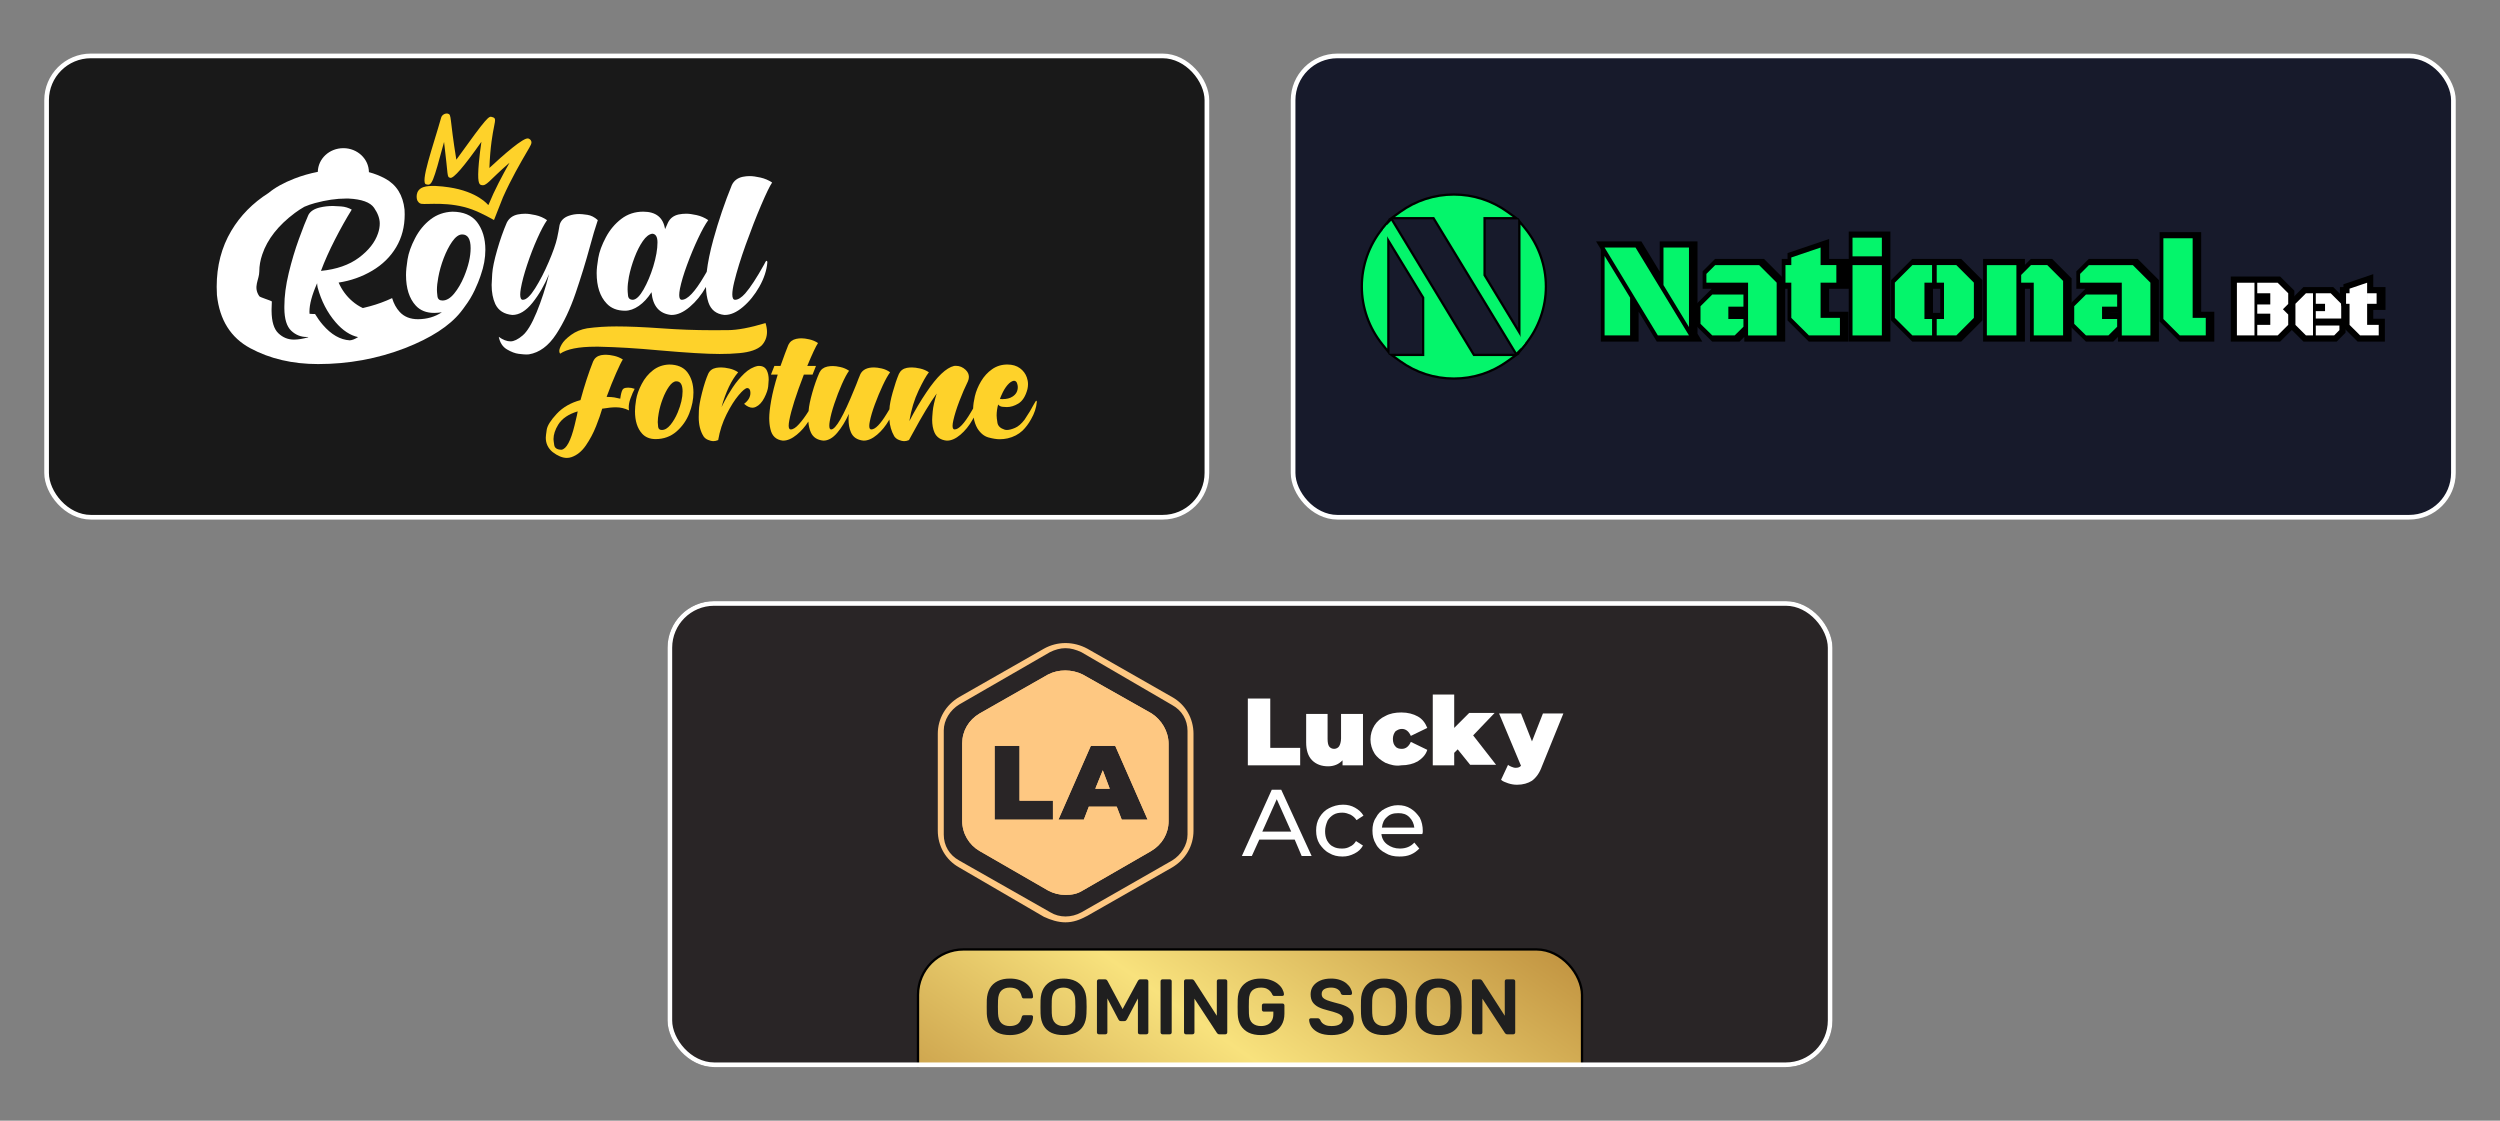 <svg width="1073" height="481" viewBox="0 0 1073 481" fill="none" xmlns="http://www.w3.org/2000/svg">
<rect x="0" y="0" width="1073" height="481" fill="#808080" stroke="none"/>
<rect x="20" y="24" width="498" height="198" rx="19" fill="#191919"/>
<rect x="20" y="24" width="498" height="198" rx="19" stroke="white" stroke-width="2"/>
<path d="M227.875 60.315C227.637 59.89 227.226 59.576 226.717 59.432C224.714 58.877 215.949 66.595 210.043 72.09C210.802 53.017 214.203 51.064 211.36 50.275L211.273 50.245C209.795 49.746 209.457 49.633 195.859 68.538C192.873 50.238 193.919 49.245 192.23 48.78C191.193 48.496 189.698 49.225 189.351 50.466C185.963 62.552 179.96 79.033 183.037 79.143C185.344 79.769 185.839 78.578 190.592 60.933C192.467 76.016 191.698 75.896 193.254 76.324C194.641 76.714 199.096 71.561 206.621 60.863C206.229 63.482 205.815 66.733 205.547 69.682C204.775 78.194 205.598 79.15 206.507 79.401C208.852 80.06 209.597 77.699 218.688 69.836C215.547 75.424 212.283 81.508 209.694 87.852L209.53 87.986C209.53 87.986 205.066 82.204 192.591 80.377C189.367 79.906 184.391 79.368 181.686 80.327C177.829 81.695 178.946 85.715 179.06 85.919C179.458 86.641 179.89 87.314 180.826 87.478C183.16 87.882 192.896 86.337 202.634 89.912C206.819 91.447 212.019 94.451 212.019 94.451L215.872 84.682C219.403 76.762 223.487 69.746 225.955 65.505C227.851 62.248 228.496 61.418 227.877 60.311L227.875 60.315Z" fill="#FED22A"/>
<path d="M268.565 166.464C267.92 166.555 267.458 166.833 267.181 167.294C266.78 168.003 266.458 169.278 266.21 171.124C265.228 170.879 264.382 170.692 263.676 170.572C262.967 170.448 261.864 170.371 260.355 170.341C261.769 166.498 263.138 163.084 264.461 160.101C265.782 157.117 266.736 155.184 267.321 154.288C266.184 153.552 264.93 153.031 263.562 152.723C262.195 152.412 261.03 152.258 260.081 152.258C259.372 152.258 258.666 152.321 257.957 152.442C256.358 152.783 255.234 153.659 254.589 155.07C252.683 159.836 250.867 165.388 249.148 171.722C244.934 172.859 241.529 174.829 238.931 177.625C236.333 180.424 234.901 182.715 234.64 184.501C234.379 186.284 234.249 187.404 234.249 187.866C234.249 190.327 235.215 192.37 237.155 194.002C239.37 195.691 241.413 196.537 243.288 196.537C243.964 196.537 244.61 196.426 245.225 196.217C247.626 195.417 249.699 193.738 251.452 191.186C253.205 188.635 254.666 185.882 255.834 182.932C257.003 179.976 257.877 177.471 258.462 175.411C260.86 175.013 262.813 174.812 264.321 174.812C266.287 174.812 268.18 175.257 269.994 176.147C269.9 175.719 269.856 175.273 269.856 174.812C269.856 173.705 270.087 172.488 270.548 171.167C271.224 169.321 271.84 167.892 272.394 166.876C271.442 166.539 270.505 166.371 269.582 166.371C269.245 166.371 268.906 166.401 268.569 166.464H268.565ZM246.609 182.561C244.978 189.233 243.101 192.725 240.981 193.029C239.105 192.999 238.068 192.323 237.867 190.999C237.666 189.674 237.566 188.832 237.566 188.464C237.566 186.527 238.242 184.451 239.597 182.24C241.229 179.625 244.008 177.736 247.944 176.565C247.944 176.906 247.499 178.903 246.607 182.561H246.609Z" fill="#FED22A"/>
<path d="M287.247 156.455C284.602 156.549 282.281 157.362 280.281 158.9C278.281 160.438 276.652 162.422 275.392 164.85C274.13 167.281 273.338 169.508 273.018 171.538C272.693 173.568 272.533 175.214 272.533 176.475C272.533 180.688 273.562 183.916 275.623 186.16C277.037 187.698 278.973 188.464 281.435 188.464C284.91 188.434 287.876 187.35 290.338 185.214C292.796 183.076 294.628 180.488 295.826 177.441C297.026 174.398 297.625 171.414 297.625 168.495C297.625 164.956 296.732 162.02 294.95 159.683C293.258 157.562 290.689 156.485 287.244 156.455H287.247ZM290.893 176.983C290 179.107 288.953 180.896 287.756 182.357C286.555 183.816 285.325 184.548 284.063 184.548C283.11 184.548 282.578 184.093 282.472 183.187C282.365 182.28 282.308 181.611 282.308 181.18C282.308 180.073 282.448 178.779 282.722 177.307C283.09 175.248 283.669 173.193 284.451 171.15C285.234 169.107 286.117 167.378 287.104 165.96C288.18 164.425 289.241 163.655 290.288 163.655C292.07 163.655 292.962 165.104 292.962 167.99C292.962 170.635 292.27 173.632 290.889 176.987L290.893 176.983Z" fill="#FED22A"/>
<path d="M325.811 157.057H325.306C323.246 157.459 321.287 158.549 319.427 160.332C317.568 162.115 315.906 164.114 314.444 166.329C312.983 168.542 311.822 170.495 310.962 172.188L309.672 174.723C311.518 168.174 313.899 163.191 316.822 159.78C315.685 159.011 314.424 158.472 313.039 158.165C311.655 157.854 310.487 157.703 309.534 157.703C308.795 157.703 308.073 157.763 307.367 157.883C305.735 158.195 304.598 159.054 303.952 160.469C303.029 162.559 302.147 165.274 301.301 168.612C300.454 171.947 300.01 174.502 299.963 176.271C299.916 178.04 299.893 178.983 299.893 179.107C299.893 182.304 300.568 185.009 301.923 187.224C302.384 187.929 303.053 188.462 303.93 188.813C304.806 189.166 305.521 189.344 306.073 189.344C306.779 189.344 307.505 189.19 308.241 188.882C308.916 184.946 310.11 181.28 311.816 177.883C313.521 174.485 315.243 171.746 316.982 169.669C318.718 167.595 319.972 166.556 320.741 166.556C321.634 166.646 322.08 167.338 322.08 168.629C322.08 170.381 321.173 171.95 319.357 173.335C320.617 174.442 321.818 174.993 322.955 174.993C323.417 174.993 323.878 174.887 324.34 174.672C325.815 173.997 327.045 172.696 328.032 170.773C329.015 168.853 329.577 167.198 329.714 165.816C329.851 164.432 329.922 163.479 329.922 162.957C329.922 161.449 329.66 160.141 329.139 159.037C328.493 157.713 327.387 157.055 325.818 157.055L325.811 157.057Z" fill="#FED22A"/>
<path d="M444.773 171.999C444.679 171.999 444.559 172.13 444.405 172.39C444.251 172.655 444.02 173.046 443.713 173.568C442.76 175.414 441.435 177.598 439.743 180.116C438.388 181.899 437.014 183.082 435.616 183.668C434.215 184.253 433.071 184.545 432.178 184.545C431.81 184.545 431.472 184.497 431.165 184.403C429.352 183.821 428.329 182.835 428.098 181.451C427.867 180.066 427.753 179.006 427.753 178.266C427.753 176.822 427.968 175.271 428.399 173.608C428.86 174.224 429.566 174.565 430.522 174.624C431.476 174.685 432.027 174.715 432.181 174.715C433.75 174.715 435.365 174.224 437.024 173.24C438.87 172.133 440.191 170.039 440.991 166.967C441.145 166.261 441.221 165.569 441.221 164.893C441.221 163.906 441.054 162.94 440.713 161.986C440.157 160.388 439.167 159.063 437.74 158.02C436.308 156.977 434.519 156.451 432.366 156.451C429.904 156.451 427.724 157.121 425.817 158.462C423.91 159.795 422.325 161.528 421.065 163.648C419.804 165.768 418.921 167.913 418.413 170.083C417.968 171.983 417.717 173.732 417.663 175.334C417.396 175.792 417.101 176.294 416.774 176.842C413.851 181.825 411.5 184.314 409.718 184.314C409.132 184.314 408.841 183.805 408.841 182.792C408.841 182.176 408.949 181.394 409.166 180.441C409.687 178.103 410.54 175.374 411.724 172.254C412.908 169.134 414.145 166.263 415.436 163.648C415.714 163.003 415.851 162.374 415.851 161.759C415.851 160.652 415.389 159.652 414.466 158.759C413.236 157.592 411.838 157.01 410.269 157.01L409.483 157.056C406.102 157.856 402.149 161.621 397.628 168.357C395.106 172.076 392.708 176.123 390.43 180.491L390.293 180.721C391.093 175.862 392.407 171.511 394.236 167.669C396.066 163.826 397.551 161.193 398.687 159.783C397.547 159.014 396.287 158.475 394.905 158.167C393.521 157.856 392.353 157.705 391.4 157.705C390.661 157.705 389.939 157.766 389.233 157.886C387.634 158.198 386.494 159.057 385.818 160.471C384.925 162.562 384.036 165.197 383.143 168.385C382.274 171.481 381.812 173.906 381.742 175.658C381.397 176.24 381.023 176.862 380.604 177.538C377.865 182.059 375.652 184.316 373.963 184.316C373.377 184.316 373.087 183.808 373.087 182.795C373.087 182.303 373.164 181.672 373.318 180.905C373.716 178.846 374.442 176.401 375.485 173.571C376.528 170.745 377.652 168.043 378.853 165.478C380.053 162.909 381.113 161.01 382.036 159.779C380.929 158.977 379.715 158.435 378.394 158.141C377.07 157.849 375.98 157.703 375.12 157.703C372.227 157.703 370.291 158.639 369.307 160.515C368.722 161.869 368.154 163.301 367.602 164.806C367.388 165.267 367.063 166.054 366.635 167.16C361.99 178.598 358.686 184.32 356.72 184.32C356.198 184.32 355.937 183.782 355.937 182.705C355.937 182.18 355.997 181.548 356.121 180.812C356.458 178.692 357.121 176.17 358.104 173.25C359.087 170.327 360.157 167.558 361.308 164.946C362.462 162.331 363.498 160.395 364.421 159.134C363.284 158.365 362.054 157.836 360.733 157.541C359.408 157.251 358.318 157.103 357.458 157.103C356.659 157.103 355.874 157.18 355.107 157.334C353.509 157.675 352.372 158.531 351.693 159.916C350.556 162.471 349.532 165.354 348.626 168.565C347.72 171.782 347.205 174.287 347.081 176.086C347.074 176.196 347.067 176.297 347.061 176.401C346.984 176.527 346.907 176.648 346.827 176.779C345.612 178.732 344.322 180.477 342.954 182.013C341.586 183.551 340.392 184.32 339.379 184.32C338.793 184.32 338.503 183.782 338.503 182.705C338.503 182.09 338.593 181.303 338.78 180.35C339.61 175.922 341.686 169.404 345.007 160.793H348.743L350.218 157.056H346.482C348.636 151.86 350.175 148.582 351.094 147.231C349.988 146.496 348.757 145.974 347.405 145.662C346.051 145.355 344.914 145.201 343.991 145.201C343.255 145.201 342.516 145.281 341.777 145.432C340.175 145.773 339.038 146.632 338.362 148.017C337.593 149.894 336.472 152.903 334.995 157.056H332.366L330.891 160.793H333.797C332.506 164.946 331.576 168.628 331.004 171.842C330.436 175.056 330.152 177.601 330.152 179.474C330.152 181.167 330.322 182.721 330.66 184.133C331.306 187.116 333.075 188.778 335.964 189.116H336.149C337.961 189.116 339.907 188.27 341.981 186.58C343.847 185.059 345.499 183.176 346.941 180.936C347.061 182.718 347.429 184.293 348.047 185.657C349 187.718 350.783 188.872 353.399 189.116C355.458 189.116 357.435 188.002 359.328 185.771C361.218 183.541 362.886 180.826 364.331 177.628C364.237 178.43 364.194 179.197 364.194 179.932C364.194 182.056 364.531 183.916 365.207 185.514C366.1 187.635 367.883 188.835 370.559 189.112H370.742C372.555 189.112 374.464 188.266 376.461 186.578C378.457 184.886 380.19 182.748 381.651 180.163C381.675 180.123 381.695 180.083 381.715 180.043C381.882 182.678 382.571 185.073 383.795 187.223C384.287 187.959 384.972 188.497 385.849 188.838C386.725 189.176 387.454 189.347 388.039 189.347C388.715 189.347 389.407 189.193 390.117 188.885C390.454 188.333 391.006 187.333 391.775 185.888C395.711 178.598 399.123 172.94 402.015 168.913C401.062 172.08 400.501 174.588 400.333 176.434C400.166 178.28 400.079 179.521 400.079 180.169C400.079 182.293 400.417 184.123 401.093 185.661C402.015 187.691 403.751 188.845 406.303 189.12H406.486C408.3 189.12 410.209 188.273 412.205 186.584C414.202 184.892 415.934 182.755 417.396 180.169C417.573 179.855 417.74 179.541 417.901 179.227C418.189 180.956 418.717 182.5 419.497 183.862C420.818 185.952 422.409 187.25 424.269 187.758C426.128 188.266 427.734 188.52 429.088 188.52C430.195 188.52 431.315 188.4 432.456 188.153C434.977 187.568 437.114 186.46 438.867 184.831C440.251 183.478 441.462 181.865 442.509 179.986C443.953 177.494 444.783 175.003 445 172.514C445 172.177 444.923 172.006 444.769 172.006L444.773 171.999ZM429.874 169.508C430.609 167.785 431.459 166.371 432.409 165.264C433.362 164.157 434.285 163.545 435.178 163.418C435.823 163.447 436.262 163.779 436.493 164.411C436.723 165.043 436.836 165.602 436.836 166.093C436.836 167.906 436.067 169.29 434.529 170.244C433.452 170.952 432.038 171.304 430.285 171.304L429.178 171.257C429.362 170.641 429.593 170.057 429.871 169.505L429.874 169.508Z" fill="#FED22A"/>
<path d="M255.596 148.797H256.853C264.762 148.965 273.418 149.486 282.825 150.363C294.688 151.406 303.377 151.928 308.888 151.928C312.002 151.928 314.848 151.804 317.426 151.553C321.917 151.138 325.092 150.031 326.951 148.235C328.446 146.61 329.195 144.667 329.195 142.413C329.195 141.246 328.988 139.992 328.566 138.657C321.915 140.661 316.537 141.674 312.433 141.694C308.33 141.714 306.035 141.724 305.557 141.724C298.366 141.724 291.119 141.453 283.809 140.911C276.08 140.369 269.669 140.099 264.575 140.099C260.141 140.099 255.947 140.369 251.994 140.911C249.359 141.369 247.064 142.309 245.121 143.727C243.171 145.149 241.84 146.483 241.122 147.734C240.402 148.988 240.044 149.948 240.044 150.617C240.044 151.075 240.162 151.473 240.402 151.807C243.339 149.801 248.399 148.801 255.589 148.801L255.596 148.797Z" fill="#FED22A"/>
<path d="M204.685 95.239C202.387 92.357 198.902 90.898 194.23 90.855C190.639 90.979 187.488 92.086 184.776 94.172C182.064 96.259 179.849 98.952 178.141 102.249C176.428 105.547 175.355 108.57 174.917 111.326C174.479 114.082 174.261 116.312 174.261 118.024C174.261 123.747 175.659 128.128 178.455 131.171C180.375 133.258 183.003 134.301 186.344 134.301C187.488 134.291 188.588 134.198 189.649 134.021C186.709 135.977 183.304 136.974 179.438 137.007C176.097 137.007 173.468 135.964 171.549 133.877C170.077 132.275 168.997 130.295 168.298 127.95C165.231 129.389 162.058 130.556 158.777 131.442C157.75 131.72 156.74 131.97 155.733 132.215C154.131 131.475 152.606 130.489 151.158 129.231C148.653 127.061 146.714 124.412 145.336 121.282C150.553 120.486 155.362 118.787 159.767 116.178C164.171 113.57 167.592 110.209 170.034 106.099C172.475 101.988 173.696 97.303 173.696 92.042L173.632 89.975C172.963 83.718 170.168 79.26 165.245 76.608C163.088 75.448 160.787 74.541 158.339 73.889C158.295 68.194 153.399 63.592 147.369 63.592C141.339 63.592 136.523 68.123 136.403 73.759C132.978 74.424 129.631 75.384 126.367 76.645C121.721 78.461 118.029 80.518 115.273 82.808C108.484 87.123 103.143 92.547 99.257 99.089C95.087 106.112 93 114.118 93 123.101L93.107 126.629C94.247 137.328 99.026 144.936 107.441 149.465C115.855 153.993 125.554 156.257 136.53 156.257C149.58 156.257 162.021 153.973 173.856 149.411C184.98 145.06 192.929 139.907 197.705 133.957C198.471 133.004 199.166 132.057 199.812 131.121C200.264 130.516 201.039 129.435 201.842 128.101C204.701 123.342 206.367 118.021 206.367 118.021C207.665 114.342 208.317 110.734 208.317 107.192C208.317 102.393 207.106 98.406 204.685 95.236V95.239ZM124.955 141.909C126.855 143.726 129.076 144.636 131.624 144.636C131.801 144.636 131.982 144.629 132.162 144.622C132.219 144.666 132.276 144.713 132.336 144.756C129.999 145.425 127.932 145.756 126.139 145.756C123.591 145.756 121.37 144.849 119.471 143.03C117.571 141.217 116.601 138.034 116.561 133.482V132.669C116.561 131.603 116.601 130.512 116.675 129.395C116.217 128.944 111.641 127.643 111.294 127.138C108.514 123.111 111.294 120.101 111.294 116.466C111.294 114.112 111.722 111.687 112.574 109.192C114.785 102.63 119.457 96.698 126.584 91.383C127.862 90.43 129.216 89.554 130.637 88.741C132.112 88.106 133.631 87.578 135.192 87.156C139.992 85.865 144.416 85.216 148.466 85.216H149.593C155.269 85.507 158.921 86.832 160.549 89.189C162.178 91.551 162.991 93.791 162.991 95.922C162.991 97.3 162.74 98.714 162.238 100.179C160.944 104.018 158.208 107.493 154.038 110.603C149.864 113.714 144.436 115.603 137.758 116.272C139.303 112.098 141.306 107.61 143.767 102.811C146.229 98.012 148.63 93.731 150.968 89.975C149.59 89.183 148.065 88.721 146.396 88.597C144.727 88.474 143.557 88.41 142.891 88.41C140.971 88.41 139.112 88.621 137.319 89.036C134.855 89.621 133.206 90.684 132.373 92.23C131.33 94.527 129.972 97.968 128.303 102.56C126.634 107.152 125.173 112.035 123.922 117.208C122.668 122.386 122.046 127.161 122.046 131.546V132.358C122.086 136.91 123.056 140.091 124.955 141.907V141.909ZM150.115 146.07C146.025 145.823 142.182 143.619 138.594 139.465C137.333 138.007 136.212 136.432 135.209 134.76H134.176C133.728 134.736 133.293 134.706 132.858 134.676C132.828 134.295 132.811 134.004 132.811 133.807C132.811 130.636 133.895 126.586 136.065 121.66H136.129C136.129 122.121 136.192 122.687 136.316 123.352C137.901 129.195 140.49 134.191 144.078 138.345C147.105 141.846 150.312 143.956 153.697 144.682C152.346 145.538 151.145 146.017 150.115 146.074V146.07ZM187.748 127.134C187.602 125.904 187.531 124.994 187.531 124.409C187.531 122.907 187.719 121.155 188.093 119.152C188.595 116.356 189.377 113.57 190.441 110.794C191.505 108.018 192.705 105.67 194.04 103.751C195.501 101.664 196.943 100.62 198.361 100.62C200.782 100.62 201.993 102.584 201.993 106.507C201.993 110.098 201.053 114.168 199.177 118.713C197.966 121.596 196.548 124.024 194.92 126.011C193.291 127.991 191.621 128.984 189.909 128.984C188.615 128.984 187.896 128.369 187.748 127.138V127.134Z" fill="white"/>
<path d="M252.077 92.204C250.492 91.973 249.346 91.859 248.633 91.859C247.048 91.859 245.546 92.11 244.125 92.612C241.995 93.361 240.68 94.678 240.179 96.555C239.884 98.394 239.53 100.27 239.115 102.19C238.53 104.778 237.329 108.19 235.513 112.427C233.697 116.664 231.758 120.433 229.69 123.727C227.623 127.025 225.862 128.677 224.399 128.677C223.648 128.677 223.273 127.925 223.273 126.423C223.273 125.754 223.356 124.921 223.524 123.918C224.025 121.039 224.932 117.617 226.249 113.651C227.564 109.684 229.012 105.929 230.601 102.38C232.186 98.835 233.584 96.203 234.797 94.491C233.296 93.448 231.644 92.729 229.851 92.331C228.055 91.933 226.574 91.735 225.407 91.735C224.32 91.735 223.256 91.839 222.212 92.046C220.043 92.508 218.477 93.675 217.517 95.555C216.016 99.019 214.638 102.932 213.387 107.293C212.133 111.654 211.427 115.056 211.26 117.5C211.093 119.942 211.009 121.537 211.009 122.289C211.009 125.46 211.53 128.195 212.574 130.49C213.912 133.286 216.35 134.851 219.899 135.185C222.861 135.185 225.741 133.443 228.536 129.958C231.333 126.473 233.714 122.35 235.674 117.594C234.172 123.523 232.386 128.998 230.319 134.028C228.252 139.058 226.229 142.396 224.246 144.044C222.263 145.693 220.56 146.516 219.142 146.516C217.557 146.516 215.865 145.87 214.072 144.576C214.574 147.077 215.742 148.87 217.578 149.958C219.414 151.044 221.092 151.679 222.617 151.867C224.139 152.054 225.256 152.148 225.965 152.148C226.423 152.148 226.781 152.127 227.028 152.084C231.537 151.332 235.426 148.452 238.704 143.446C241.981 138.439 244.777 132.52 247.094 125.694C249.413 118.871 251.405 112.39 253.075 106.257C254.365 101.457 255.536 97.531 256.579 94.484C255.158 93.194 253.657 92.428 252.071 92.2L252.077 92.204Z" fill="white"/>
<path d="M329.021 111.954C328.769 111.954 328.416 112.476 327.957 113.519C324.784 119.238 322.071 123.389 319.817 125.977C318.188 127.773 316.75 128.673 315.496 128.673C314.703 128.673 314.305 127.9 314.305 126.355C314.305 125.064 314.577 123.288 315.121 121.034C316.249 116.402 317.917 111.008 320.128 104.847C322.342 98.691 324.533 93.079 326.703 88.009C328.874 82.939 330.439 79.715 331.398 78.337C329.897 77.337 328.225 76.624 326.389 76.206C324.553 75.792 323.007 75.581 321.757 75.581C320.753 75.581 319.753 75.685 318.75 75.892C316.58 76.354 315.035 77.521 314.118 79.4C311.071 86.868 308.419 94.674 306.165 102.814C304.744 107.998 303.801 112.606 303.329 116.656C302.995 117.232 302.627 117.854 302.226 118.529C298.259 125.288 295.065 128.669 292.647 128.669C291.895 128.669 291.521 128 291.521 126.663C291.521 125.957 291.624 125.037 291.831 123.907C292.417 121.027 293.436 117.606 294.901 113.64C296.363 109.673 297.924 105.918 299.597 102.369C301.266 98.824 302.727 96.192 303.978 94.48C302.433 93.436 300.764 92.718 298.971 92.32C297.176 91.922 295.694 91.724 294.527 91.724C293.44 91.724 292.377 91.828 291.333 92.035C289.163 92.497 287.617 93.664 286.701 95.543L285.447 98.359C284.655 93.35 281.524 90.848 276.056 90.848C272.508 90.848 269.378 91.878 266.665 93.948C263.953 96.015 261.739 98.654 260.03 101.868C258.318 105.085 257.234 108.035 256.776 110.727C256.318 113.422 256.087 115.58 256.087 117.208C256.087 122.884 257.505 127.225 260.344 130.231C262.264 132.318 264.916 133.361 268.297 133.361C270.217 133.361 272.18 132.673 274.184 131.295C276.187 129.913 278.003 127.954 279.632 125.409C280.173 131.375 282.969 134.632 288.023 135.174H288.273C290.734 135.174 293.323 134.027 296.035 131.729C298.711 129.465 301.032 126.606 302.998 123.164C303.065 125.639 303.413 127.85 304.049 129.79C305.132 133.007 307.409 134.799 310.874 135.174H311.125C313.587 135.174 316.175 134.027 318.887 131.729C321.599 129.432 323.948 126.532 325.931 123.024C327.913 119.519 329.051 116.054 329.345 112.633C329.345 112.172 329.242 111.944 329.031 111.944L329.021 111.954ZM280.377 114.392C279.206 118.151 277.818 121.435 276.213 124.255C274.608 127.074 273.093 128.542 271.675 128.669C270.381 128.669 269.672 128.064 269.548 126.853C269.421 125.643 269.361 124.746 269.361 124.161C269.361 122.616 269.548 120.843 269.922 118.84C270.464 116.085 271.271 113.309 272.334 110.513C273.397 107.717 274.588 105.369 275.903 103.47C277.217 101.57 278.565 100.516 279.939 100.309C281.441 100.393 282.193 101.647 282.193 104.065C282.193 106.948 281.588 110.389 280.377 114.396V114.392Z" fill="white"/>
<rect x="555" y="24" width="498" height="198" rx="19" fill="#171A2B"/>
<rect x="555" y="24" width="498" height="198" rx="19" stroke="white" stroke-width="2"/>
<path d="M623.996 84.977C632.29 84.977 639.966 87.656 646.22 92.175H635.7V118.507L653.194 147.308C652.514 148.118 651.806 148.905 651.064 149.653L616.099 92.175H601.772C608.026 87.65 615.702 84.977 623.996 84.977ZM623.996 83C615.555 83 607.465 85.617 600.61 90.573L595.665 94.147H614.988L649.376 150.678L650.69 152.842L652.469 151.035C653.256 150.236 654.01 149.409 654.712 148.565L655.619 147.483L654.888 146.277L637.683 117.952V94.152H652.327L647.382 90.578C640.527 85.617 632.443 83 623.996 83Z" fill="black"/>
<path d="M653.585 99.154C658.854 105.679 662.015 113.97 662.015 122.987C662.015 132.004 658.854 140.296 653.585 146.821V99.154ZM651.608 93.564V152.411L655.12 148.061C660.842 140.976 663.992 132.072 663.992 122.987C663.992 113.903 660.842 104.999 655.12 97.913L651.608 93.564Z" fill="black"/>
<path d="M594.407 99.154V146.821C589.138 140.296 585.977 132.004 585.977 122.987C585.977 113.97 589.138 105.679 594.407 99.154ZM596.384 93.564L592.872 97.913C587.15 104.999 584 113.903 584 122.987C584 132.072 587.15 140.976 592.872 148.061L596.384 152.411V93.564Z" fill="black"/>
<path d="M596.928 96.327L631.757 153.799H646.226C639.971 158.324 632.295 160.998 624.001 160.998C615.708 160.998 608.031 158.319 601.777 153.799H612.297V127.326L594.798 98.672C595.472 97.862 596.186 97.081 596.922 96.333M597.302 93.133L595.523 94.94C594.741 95.733 593.988 96.559 593.291 97.398L592.384 98.485L593.121 99.692L610.32 127.881V151.822H595.67L600.616 155.396C607.471 160.352 615.555 162.969 623.996 162.969C632.437 162.969 640.527 160.352 647.381 155.396L652.327 151.822H632.867L598.616 95.308L597.302 93.138V93.133Z" fill="black"/>
<path d="M615.545 93.161H598.72L601.19 91.371C607.88 86.54 615.766 83.985 623.998 83.985C632.229 83.985 640.121 86.54 646.8 91.371L649.27 93.161H636.687V118.229L654.402 147.393L653.949 147.936C653.264 148.758 652.527 149.568 651.762 150.344L650.873 151.244L615.545 93.161Z" fill="#04F56B"/>
<path d="M652.601 96.356L654.357 98.53C659.937 105.44 663.007 114.123 663.007 122.987C663.007 131.851 659.937 140.534 654.357 147.444L652.601 149.619V96.356Z" fill="#04F56B"/>
<path d="M593.644 147.444C588.063 140.534 584.987 131.845 584.987 122.987C584.987 114.129 588.058 105.44 593.638 98.53L595.394 96.356V149.613L593.638 147.438L593.644 147.444Z" fill="#04F56B"/>
<path d="M623.997 161.988C615.76 161.988 607.874 159.434 601.195 154.603L598.725 152.813H611.307V127.608L593.592 98.581L594.045 98.037C594.725 97.222 595.462 96.412 596.227 95.636L597.116 94.73L632.313 152.813H649.275L646.805 154.603C640.12 159.434 632.234 161.988 624.003 161.988H623.997Z" fill="#04F56B"/>
<path d="M726.624 146.605H711.085L703.295 133.754V146.605H687.076V106.98L685.025 103.61H689.008H704.474L712.348 116.552V103.61H728.573V143.224L730.624 146.605H726.624Z" fill="black"/>
<path d="M748.651 146.605V144.606L746.634 146.605H734.856L728.239 140.097V130.333L734.658 123.95H730.766V116.468L736.091 111.144H757.126L766.207 120.223V146.605H748.645H748.651Z" fill="black"/>
<path d="M776.33 146.605L767.215 137.526V123.949H764.717V111.138H767.215V108.617L785.06 102.562V111.138H793.819V123.949H785.06V133.793H793.36V146.605H776.33Z" fill="black"/>
<path d="M811.358 99.374H793.484V146.605H811.358V99.374Z" fill="black"/>
<path d="M820.734 146.605L811.652 137.526V120.217L820.734 111.138H841.768L850.849 120.217V137.526L841.768 146.605H820.734ZM832.749 134.275V123.949H829.639V134.275H832.749Z" fill="black"/>
<path d="M871.267 146.605V123.949H869.097V146.605H851.139V111.138H869.097V113.675L871.618 111.138H880.801L889.14 119.481V146.605H871.267Z" fill="black"/>
<path d="M909.053 146.605V144.606L907.036 146.605H895.258L888.636 140.097V130.333L895.054 123.95H891.162V116.468L896.488 111.144H917.522L926.604 120.223V146.605H909.042H909.053ZM909.053 134.275V134.264H905.858V134.275H909.053Z" fill="black"/>
<path d="M935.503 146.605L926.904 138.007V99.629H944.749V133.794H950.38V146.605H935.503Z" fill="black"/>
<path d="M711.55 143.966L688.691 106.25H701.97L724.914 143.966H711.55ZM688.691 143.966V109.829L699.636 127.767V143.966H688.691ZM724.909 140.38L713.964 122.358V106.244H724.909V140.38Z" fill="#04F56B"/>
<path d="M734.919 143.966L729.86 138.993V131.432L734.919 126.402H748.283V131.63H741.802V136.915H748.283V140.239L744.533 143.96H734.924L734.919 143.966ZM750.271 143.966V121.311H732.387V117.561L736.165 113.783H755.013L762.548 121.316V143.972H750.266L750.271 143.966Z" fill="#04F56B"/>
<path d="M776.393 143.966L768.83 136.433V121.31H766.326V113.777H768.83V110.509L781.395 106.244V136.427H789.695V143.96H776.387L776.393 143.966ZM781.395 121.31V113.777H788.16V121.31H781.395Z" fill="#04F56B"/>
<path d="M795.1 110.028V102.014H807.694V110.028H795.1ZM795.1 143.966V113.783H807.694V143.966H795.1Z" fill="#04F56B"/>
<path d="M820.802 143.966L813.268 136.433V121.31L820.802 113.777H829.243V121.31H825.974V136.914H829.243V143.966H820.802ZM831.237 143.966V136.914H834.365V121.31H831.237V113.777H839.65L847.185 121.31V136.433L839.65 143.966H831.237Z" fill="#04F56B"/>
<path d="M852.759 143.966V113.783H865.438V143.966H852.759ZM872.888 143.966V121.31H867.489V118.014L871.698 113.777H878.689L885.481 120.568V143.96H872.888V143.966Z" fill="#04F56B"/>
<path d="M895.316 143.966L890.257 138.993V131.432L895.316 126.402H908.68V131.63H902.199V136.915H908.68V140.239L904.93 143.96H895.322L895.316 143.966ZM910.669 143.966V121.311H892.784V117.561L896.563 113.783H915.411L922.945 121.316V143.972H910.663L910.669 143.966Z" fill="#04F56B"/>
<path d="M935.572 143.966L928.519 136.915V102.269H941.084V136.433H946.715V143.966H935.572Z" fill="#04F56B"/>
<path d="M957.447 146.605V118.699H978.658L984.742 124.76V131.551L983.564 132.729L984.742 133.901V140.539L978.658 146.605H957.447Z" fill="black"/>
<path d="M988.634 146.605L982.566 140.539V129.285L988.634 123.219H1001.43L1007.49 129.285V139.338H1006.71V142.782L1002.92 146.605H988.634Z" fill="black"/>
<path d="M1011.88 146.605L1005.79 140.539V133.012H1004.29V123.219H1005.79V122.007L1018.61 117.657V123.219H1023.86V133.012H1018.61V136.807H1023.59V146.605H1011.88Z" fill="black"/>
<path d="M968.815 145.019C968.594 145.019 968.385 144.951 968.22 144.832C968.05 144.951 967.846 145.019 967.625 145.019H960.091C959.507 145.019 959.037 144.549 959.037 143.966V121.339C959.037 120.755 959.507 120.285 960.091 120.285H967.625C967.846 120.285 968.056 120.353 968.22 120.472C968.39 120.353 968.594 120.285 968.815 120.285H977.562C977.84 120.285 978.106 120.393 978.304 120.591L982.842 125.111C983.04 125.309 983.154 125.575 983.154 125.858V130.463C983.154 130.741 983.04 131.013 982.848 131.205L981.324 132.729L982.848 134.252C983.046 134.451 983.154 134.717 983.154 134.994V139.446C983.154 139.724 983.04 139.996 982.842 140.194L978.304 144.714C978.106 144.912 977.84 145.019 977.562 145.019H968.815ZM968.674 138.404C968.719 138.398 968.77 138.393 968.815 138.393H973.359V135.674H968.815C968.77 135.674 968.719 135.674 968.674 135.663V138.398V138.404ZM968.674 129.642C968.719 129.636 968.77 129.631 968.815 129.631H973.359V126.912H968.815C968.77 126.912 968.719 126.912 968.674 126.901V129.642Z" fill="white"/>
<path d="M977.562 121.338L982.1 125.858V130.463L979.834 132.729L982.1 134.994V139.446L977.562 143.966H968.815V139.446H974.406V134.62H968.815V130.684H974.406V125.858H968.815V121.338H977.562ZM967.62 121.338V143.966H960.079V121.338H967.62ZM977.562 119.231H968.815C968.605 119.231 968.407 119.26 968.22 119.316C968.033 119.26 967.829 119.231 967.625 119.231H960.085C958.924 119.231 957.978 120.172 957.978 121.338V143.966C957.978 145.127 958.918 146.073 960.085 146.073H967.625C967.835 146.073 968.033 146.044 968.22 145.988C968.407 146.044 968.611 146.073 968.815 146.073H977.562C978.117 146.073 978.655 145.852 979.046 145.461L983.584 140.941C983.981 140.545 984.201 140.007 984.201 139.452V135C984.201 134.439 983.981 133.907 983.584 133.51L982.802 132.734L983.584 131.958C983.981 131.562 984.201 131.029 984.201 130.469V125.864C984.201 125.303 983.981 124.765 983.584 124.374L979.046 119.854C978.65 119.464 978.117 119.243 977.562 119.243V119.231ZM969.727 127.965H972.305V128.577H969.727V127.965ZM969.727 136.727H972.305V137.339H969.727V136.727Z" fill="black"/>
<path d="M993.936 145.02C993.715 145.02 993.506 144.952 993.341 144.833C993.171 144.952 992.968 145.02 992.747 145.02H989.727C989.449 145.02 989.178 144.906 988.985 144.714L984.464 140.194C984.266 139.996 984.158 139.729 984.158 139.452V130.384C984.158 130.106 984.272 129.835 984.464 129.642L988.985 125.122C989.183 124.924 989.449 124.816 989.727 124.816H992.747C992.968 124.816 993.177 124.884 993.341 125.003C993.511 124.884 993.715 124.816 993.936 124.816H1000.33C1000.61 124.816 1000.88 124.93 1001.07 125.122L1005.6 129.642C1005.79 129.84 1005.9 130.106 1005.9 130.384V136.711C1005.9 137.294 1005.43 137.764 1004.85 137.764H993.931C993.885 137.764 993.834 137.764 993.789 137.753V138.699C993.834 138.693 993.885 138.687 993.931 138.687H1004.06C1004.64 138.687 1005.11 139.157 1005.11 139.741V141.7C1005.11 141.978 1005.01 142.244 1004.81 142.442L1002.56 144.708C1002.36 144.906 1002.09 145.02 1001.81 145.02H993.931H993.936ZM993.795 132.502C993.84 132.497 993.891 132.491 993.936 132.491H996.854V131.426H993.936C993.891 131.426 993.84 131.426 993.795 131.415V132.497V132.502Z" fill="white"/>
<path d="M1000.33 125.859L1004.85 130.379V136.705H993.936V133.55H997.907V130.379H993.936V125.859H1000.33ZM992.741 125.859V143.966H989.721L985.2 139.447V130.379L989.721 125.859H992.741ZM1004.07 139.735V141.695L1001.82 143.961H993.936V139.73H1004.07M1000.33 123.752H993.936C993.726 123.752 993.528 123.78 993.341 123.837C993.154 123.78 992.95 123.752 992.746 123.752H989.727C989.166 123.752 988.633 123.973 988.237 124.369L983.716 128.889C983.32 129.286 983.099 129.818 983.099 130.379V139.447C983.099 140.007 983.32 140.54 983.716 140.936L988.237 145.456C988.633 145.852 989.166 146.073 989.727 146.073H992.746C992.956 146.073 993.154 146.045 993.341 145.988C993.528 146.045 993.732 146.073 993.936 146.073H1001.82C1002.38 146.073 1002.92 145.847 1003.31 145.45L1005.56 143.185C1005.95 142.788 1006.17 142.256 1006.17 141.701V139.741C1006.17 139.311 1006.04 138.909 1005.82 138.574C1006.5 138.223 1006.95 137.521 1006.95 136.705V130.379C1006.95 129.818 1006.73 129.286 1006.34 128.889L1001.82 124.369C1001.42 123.973 1000.89 123.752 1000.33 123.752H1000.33Z" fill="black"/>
<path d="M1012.97 145.019C1012.69 145.019 1012.43 144.912 1012.23 144.713L1007.69 140.194C1007.49 139.995 1007.38 139.729 1007.38 139.446V131.426H1006.93C1006.35 131.426 1005.88 130.956 1005.88 130.372V125.853C1005.88 125.269 1006.35 124.799 1006.93 124.799H1007.38V123.893C1007.38 123.44 1007.67 123.043 1008.09 122.896L1015.63 120.336C1015.74 120.296 1015.86 120.279 1015.97 120.279C1016.19 120.279 1016.4 120.347 1016.59 120.478C1016.86 120.676 1017.03 120.993 1017.03 121.333V124.799H1020.05C1020.63 124.799 1021.1 125.269 1021.1 125.853V130.372C1021.1 130.956 1020.63 131.426 1020.05 131.426H1017.03V138.392H1020.95C1021.54 138.392 1022.01 138.863 1022.01 139.446V143.966C1022.01 144.549 1021.54 145.019 1020.95 145.019H1012.97Z" fill="white"/>
<path d="M1015.97 121.339V139.446H1020.95V143.966H1012.96L1008.43 139.446V130.379H1006.93V125.859H1008.43V123.899L1015.97 121.339ZM1020.04 125.859V130.379H1015.98V125.859H1020.04ZM1015.97 119.232C1015.74 119.232 1015.51 119.266 1015.29 119.345L1007.75 121.905C1006.91 122.189 1006.35 122.965 1006.32 123.842C1005.46 124.103 1004.82 124.907 1004.82 125.859V130.379C1004.82 131.33 1005.46 132.134 1006.32 132.395V139.446C1006.32 140.007 1006.55 140.545 1006.94 140.936L1011.48 145.456C1011.88 145.847 1012.41 146.068 1012.96 146.068H1020.95C1022.11 146.068 1023.05 145.127 1023.05 143.961V139.441C1023.05 138.28 1022.11 137.334 1020.95 137.334H1018.07V132.474H1020.04C1021.2 132.474 1022.15 131.534 1022.15 130.367V125.847C1022.15 124.686 1021.21 123.74 1020.04 123.74H1018.07V121.328C1018.07 120.648 1017.75 120.014 1017.2 119.617C1016.83 119.357 1016.4 119.221 1015.97 119.221V119.232Z" fill="black"/>
<g clip-path="url(#clip0_620_92)">
<rect x="286.5" y="258" width="500" height="200" rx="20" fill="#292526"/>
<path d="M535.571 299.801H545.198V320.981H558.035V328.469H535.571V299.801Z" fill="white"/>
<path d="M584.992 306.22V328.47H576.22V326.33C575.364 327.186 574.508 327.828 573.439 328.256C572.369 328.684 571.299 328.898 570.016 328.898C567.234 328.898 564.881 328.042 563.169 326.33C561.458 324.619 560.602 322.051 560.602 318.628V306.434H569.802V317.131C569.802 318.628 570.016 319.698 570.443 320.34C570.871 320.982 571.727 321.41 572.583 321.41C573.439 321.41 574.294 320.982 574.722 320.34C575.15 319.698 575.578 318.414 575.578 316.917V306.434H584.992V306.22Z" fill="white"/>
<path d="M594.62 327.399C592.694 326.33 590.983 325.046 589.913 323.334C588.843 321.623 588.202 319.483 588.202 317.344C588.202 315.205 588.843 313.065 589.913 311.354C590.983 309.642 592.694 308.144 594.62 307.289C596.545 306.219 598.899 305.791 601.466 305.791C604.247 305.791 606.601 306.433 608.526 307.503C610.452 308.572 611.735 310.284 612.591 312.423L605.531 315.846C604.675 313.921 603.392 312.851 601.68 312.851C600.61 312.851 599.755 313.279 598.899 313.921C598.257 314.777 597.829 315.846 597.829 317.13C597.829 318.628 598.257 319.697 598.899 320.339C599.541 321.195 600.61 321.409 601.68 321.409C603.392 321.409 604.675 320.339 605.531 318.414L612.591 321.837C611.949 323.976 610.452 325.474 608.526 326.757C606.601 327.827 604.247 328.469 601.466 328.469C598.899 328.897 596.759 328.255 594.62 327.399Z" fill="white"/>
<path d="M625.642 321.623L624.145 323.12V328.469H614.945V298.089H624.145V312.423L630.563 306.005H641.474L632.275 315.632L642.116 328.255H630.991L625.642 321.623Z" fill="white"/>
<path d="M671 306.22L661.801 328.898C660.731 331.893 659.234 333.818 657.522 335.102C655.811 336.172 653.671 336.814 651.104 336.814C649.82 336.814 648.536 336.6 647.253 336.172C645.969 335.744 644.899 335.316 644.258 334.674L647.253 328.256C647.681 328.684 648.323 328.898 648.75 329.112C649.392 329.326 649.82 329.54 650.462 329.54C651.532 329.54 652.174 329.326 652.815 328.684L643.402 306.22H652.815L657.522 318.201L662.229 306.22H671Z" fill="white"/>
<path d="M555.683 360.346H540.493L537.284 367.407H533.005L545.842 338.952H549.907L562.957 367.407H558.679L555.683 360.346ZM554.186 356.923L547.981 343.017L541.777 356.923H554.186Z" fill="white"/>
<path d="M570.442 366.123C568.731 365.267 567.447 363.769 566.377 362.272C565.308 360.56 564.88 358.635 564.88 356.495C564.88 354.356 565.308 352.43 566.377 350.719C567.447 349.007 568.731 347.723 570.442 346.868C572.154 346.012 574.079 345.37 576.433 345.37C578.358 345.37 580.07 345.798 581.567 346.654C583.065 347.51 584.349 348.579 585.204 350.077L582.209 352.002C581.567 350.933 580.712 350.291 579.642 349.649C578.572 349.221 577.503 348.793 576.219 348.793C574.721 348.793 573.438 349.007 572.368 349.649C571.298 350.291 570.442 351.147 569.801 352.216C569.159 353.714 568.731 355.211 568.731 356.709C568.731 358.207 568.945 359.49 569.587 360.774C570.228 361.844 571.084 362.913 572.154 363.341C573.224 363.983 574.507 364.197 576.005 364.197C577.289 364.197 578.358 363.983 579.428 363.341C580.498 362.913 581.353 362.058 581.995 360.988L584.991 362.913C584.135 364.411 583.065 365.481 581.353 366.337C579.642 367.192 578.144 367.62 576.219 367.62C574.079 367.62 572.154 367.192 570.442 366.123Z" fill="white"/>
<path d="M610.449 357.993H592.906C593.12 359.918 593.975 361.416 595.473 362.485C596.971 363.555 598.682 364.197 600.822 364.197C603.389 364.197 605.528 363.341 607.026 361.63L609.165 364.197C608.096 365.267 607.026 366.123 605.528 366.764C604.031 367.406 602.533 367.62 600.608 367.62C598.254 367.62 596.329 367.192 594.617 366.122C592.906 365.267 591.408 363.983 590.552 362.272C589.483 360.56 589.055 358.634 589.055 356.495C589.055 354.356 589.483 352.43 590.552 350.933C591.408 349.221 592.692 347.937 594.403 347.082C596.115 346.226 597.826 345.584 599.966 345.584C602.105 345.584 603.817 346.012 605.528 347.082C607.24 348.151 608.31 349.435 609.379 350.933C610.235 352.644 610.663 354.57 610.663 356.709C610.663 357.137 610.663 357.351 610.449 357.993ZM595.259 350.719C593.975 351.788 593.334 353.286 593.12 355.211H607.026C606.812 353.5 606.17 352.002 604.886 350.719C603.603 349.435 602.105 349.007 600.18 349.007C598.04 349.007 596.543 349.435 595.259 350.719Z" fill="white"/>
<path d="M457.268 395.861C454.059 395.861 450.85 394.792 448.069 393.508L411.699 372.328C405.922 369.119 402.499 363.128 402.499 356.496V314.991C402.499 308.359 405.922 302.582 411.699 299.159L448.069 278.407C453.845 275.198 460.691 275.198 466.682 278.407L503.052 299.159C508.829 302.368 512.252 308.359 512.252 314.991V356.496C512.252 363.128 508.829 368.905 503.052 372.328L466.682 393.08C463.473 394.792 460.691 395.861 457.268 395.861ZM457.268 278.193C455.129 278.193 452.776 278.835 450.636 279.904L411.699 302.368C407.848 304.722 405.066 309.001 405.066 313.493V358.208C405.066 362.914 407.42 366.979 411.699 369.333L450.85 391.583C454.701 393.936 459.836 393.936 464.115 391.583L503.052 369.333C506.903 366.979 509.684 362.7 509.684 358.208V313.707C509.684 309.001 507.331 304.936 503.052 302.582L464.115 279.904C461.761 278.835 459.622 278.193 457.268 278.193Z" fill="#FEC882"/>
<path fill-rule="evenodd" clip-rule="evenodd" d="M470.103 338.525H476.307L473.312 330.609L470.103 338.525Z" fill="#FEC882"/>
<path fill-rule="evenodd" clip-rule="evenodd" d="M494.28 306.22L464.756 289.533C460.049 287.179 454.272 287.179 449.78 289.533L420.469 306.22C415.763 309.001 412.981 313.708 412.981 319.057V352.432C412.981 357.78 415.977 362.701 420.469 365.268L449.78 382.17C452.133 383.454 454.7 384.095 457.268 384.095C460.049 384.095 462.402 383.667 464.756 382.17L494.066 365.268C498.773 362.487 501.554 357.78 501.554 352.432V319.271C501.554 313.922 498.559 309.001 494.28 306.22ZM451.919 351.79H426.888V320.126H437.585V343.66H451.919V351.79ZM481.443 351.79L479.304 346.227H467.323L465.184 351.79H454.272L468.179 320.126H478.662L492.568 351.79H481.443Z" fill="#FEC882"/>
<path fill-rule="evenodd" clip-rule="evenodd" d="M470.103 338.524H476.307L473.312 330.608L470.103 338.524Z" fill="#FEC882"/>
<path fill-rule="evenodd" clip-rule="evenodd" d="M494.28 306.219L464.756 289.532C460.049 287.178 454.272 287.178 449.78 289.532L420.469 306.219C415.763 309 412.981 313.707 412.981 319.056V352.431C412.981 357.779 415.977 362.7 420.469 365.267L449.78 382.169C452.133 383.453 454.7 384.094 457.268 384.094C460.049 384.094 462.402 383.666 464.756 382.169L494.066 365.267C498.773 362.486 501.554 357.779 501.554 352.431V319.27C501.554 313.921 498.559 309 494.28 306.219ZM451.919 351.789H426.888V320.125H437.585V343.659H451.919V351.789ZM481.443 351.789L479.304 346.226H467.323L465.184 351.789H454.272L468.179 320.125H478.662L492.568 351.789H481.443Z" fill="#FEC882"/>
<rect x="394" y="407.5" width="285" height="87" rx="19.5" fill="url(#paint0_linear_620_92)" stroke="black"/>
<path d="M632.574 443.922C632.349 443.922 632.158 443.843 632.001 443.686C631.844 443.529 631.765 443.338 631.765 443.113V421.179C631.765 420.932 631.844 420.73 632.001 420.573C632.158 420.416 632.349 420.337 632.574 420.337H635.168C635.483 420.337 635.707 420.416 635.842 420.573C635.999 420.708 636.1 420.809 636.145 420.876L645.849 435.97V421.179C645.849 420.932 645.916 420.73 646.051 420.573C646.208 420.416 646.41 420.337 646.657 420.337H649.487C649.735 420.337 649.937 420.416 650.094 420.573C650.251 420.73 650.33 420.932 650.33 421.179V443.079C650.33 443.326 650.251 443.529 650.094 443.686C649.937 443.843 649.746 443.922 649.521 443.922H646.893C646.579 443.922 646.354 443.843 646.219 443.686C646.084 443.529 645.983 443.428 645.916 443.383L636.246 428.625V443.113C636.246 443.338 636.168 443.529 636.01 443.686C635.853 443.843 635.651 443.922 635.404 443.922H632.574Z" fill="#1F1F1F"/>
<path d="M617.401 444.259C615.402 444.259 613.683 443.933 612.246 443.282C610.808 442.608 609.685 441.586 608.877 440.216C608.068 438.823 607.63 437.093 607.563 435.027C607.54 434.061 607.529 433.106 607.529 432.163C607.529 431.22 607.54 430.254 607.563 429.265C607.63 427.221 608.079 425.514 608.91 424.144C609.741 422.774 610.876 421.741 612.313 421.044C613.773 420.348 615.469 420 617.401 420C619.332 420 621.028 420.348 622.488 421.044C623.948 421.741 625.094 422.774 625.925 424.144C626.756 425.514 627.205 427.221 627.273 429.265C627.318 430.254 627.34 431.22 627.34 432.163C627.34 433.106 627.318 434.061 627.273 435.027C627.205 437.093 626.767 438.823 625.959 440.216C625.15 441.586 624.016 442.608 622.556 443.282C621.118 443.933 619.4 444.259 617.401 444.259ZM617.401 440.384C618.861 440.384 620.051 439.957 620.972 439.104C621.893 438.228 622.387 436.813 622.455 434.858C622.5 433.87 622.522 432.96 622.522 432.129C622.522 431.276 622.5 430.366 622.455 429.4C622.41 428.097 622.163 427.042 621.713 426.233C621.287 425.402 620.703 424.807 619.961 424.447C619.22 424.066 618.367 423.875 617.401 423.875C616.457 423.875 615.615 424.066 614.874 424.447C614.133 424.807 613.537 425.402 613.088 426.233C612.661 427.042 612.425 428.097 612.381 429.4C612.358 430.366 612.347 431.276 612.347 432.129C612.347 432.96 612.358 433.87 612.381 434.858C612.448 436.813 612.942 438.228 613.863 439.104C614.784 439.957 615.963 440.384 617.401 440.384Z" fill="#1F1F1F"/>
<path d="M593.975 444.259C591.976 444.259 590.258 443.933 588.82 443.282C587.382 442.608 586.259 441.586 585.451 440.216C584.642 438.823 584.204 437.093 584.137 435.027C584.114 434.061 584.103 433.106 584.103 432.163C584.103 431.22 584.114 430.254 584.137 429.265C584.204 427.221 584.653 425.514 585.484 424.144C586.316 422.774 587.45 421.741 588.887 421.044C590.347 420.348 592.043 420 593.975 420C595.907 420 597.603 420.348 599.063 421.044C600.523 421.741 601.668 422.774 602.499 424.144C603.33 425.514 603.78 427.221 603.847 429.265C603.892 430.254 603.914 431.22 603.914 432.163C603.914 433.106 603.892 434.061 603.847 435.027C603.78 437.093 603.341 438.823 602.533 440.216C601.724 441.586 600.59 442.608 599.13 443.282C597.692 443.933 595.974 444.259 593.975 444.259ZM593.975 440.384C595.435 440.384 596.625 439.957 597.546 439.104C598.467 438.228 598.961 436.813 599.029 434.858C599.074 433.87 599.096 432.96 599.096 432.129C599.096 431.276 599.074 430.366 599.029 429.4C598.984 428.097 598.737 427.042 598.288 426.233C597.861 425.402 597.277 424.807 596.536 424.447C595.794 424.066 594.941 423.875 593.975 423.875C593.032 423.875 592.189 424.066 591.448 424.447C590.707 424.807 590.112 425.402 589.662 426.233C589.236 427.042 589 428.097 588.955 429.4C588.932 430.366 588.921 431.276 588.921 432.129C588.921 432.96 588.932 433.87 588.955 434.858C589.022 436.813 589.516 438.228 590.437 439.104C591.358 439.957 592.537 440.384 593.975 440.384Z" fill="#1F1F1F"/>
<path d="M571.478 444.259C569.389 444.259 567.637 443.955 566.222 443.349C564.829 442.72 563.762 441.911 563.021 440.923C562.302 439.912 561.92 438.857 561.875 437.756C561.875 437.554 561.943 437.385 562.078 437.251C562.212 437.116 562.381 437.048 562.583 437.048H565.582C565.874 437.048 566.087 437.116 566.222 437.251C566.379 437.363 566.514 437.509 566.626 437.689C566.761 438.115 567.019 438.542 567.401 438.969C567.783 439.373 568.3 439.71 568.951 439.98C569.625 440.249 570.467 440.384 571.478 440.384C573.095 440.384 574.297 440.114 575.083 439.575C575.892 439.036 576.296 438.306 576.296 437.385C576.296 436.734 576.083 436.217 575.656 435.836C575.229 435.431 574.566 435.072 573.668 434.757C572.792 434.42 571.624 434.072 570.164 433.713C568.479 433.309 567.064 432.826 565.919 432.264C564.796 431.68 563.942 430.95 563.358 430.074C562.796 429.198 562.516 428.086 562.516 426.739C562.516 425.436 562.864 424.279 563.56 423.268C564.279 422.257 565.29 421.46 566.592 420.876C567.918 420.292 569.49 420 571.309 420C572.769 420 574.061 420.202 575.184 420.606C576.307 420.988 577.239 421.505 577.981 422.156C578.722 422.785 579.283 423.47 579.665 424.212C580.069 424.93 580.283 425.638 580.305 426.334C580.305 426.514 580.238 426.682 580.103 426.84C579.991 426.974 579.822 427.042 579.598 427.042H576.464C576.285 427.042 576.105 426.997 575.925 426.907C575.746 426.817 575.6 426.649 575.487 426.402C575.353 425.705 574.915 425.11 574.173 424.616C573.432 424.122 572.477 423.875 571.309 423.875C570.096 423.875 569.119 424.099 568.378 424.548C567.637 424.998 567.266 425.694 567.266 426.637C567.266 427.266 567.446 427.794 567.805 428.221C568.187 428.625 568.782 428.985 569.591 429.299C570.422 429.614 571.512 429.951 572.859 430.31C574.769 430.737 576.33 431.231 577.543 431.792C578.755 432.354 579.643 433.073 580.204 433.949C580.766 434.802 581.047 435.892 581.047 437.217C581.047 438.699 580.642 439.968 579.834 441.024C579.047 442.057 577.936 442.855 576.498 443.416C575.061 443.978 573.387 444.259 571.478 444.259Z" fill="#1F1F1F"/>
<path d="M541.164 444.259C539.097 444.259 537.334 443.899 535.874 443.18C534.437 442.462 533.314 441.428 532.505 440.081C531.719 438.711 531.292 437.082 531.225 435.195C531.202 434.23 531.191 433.196 531.191 432.096C531.191 430.973 531.202 429.917 531.225 428.929C531.292 427.064 531.719 425.469 532.505 424.144C533.314 422.819 534.448 421.797 535.908 421.078C537.39 420.359 539.142 420 541.164 420C542.804 420 544.241 420.225 545.477 420.674C546.712 421.101 547.734 421.662 548.543 422.358C549.374 423.032 549.991 423.762 550.396 424.548C550.822 425.335 551.047 426.065 551.07 426.739C551.092 426.941 551.036 427.109 550.901 427.244C550.766 427.379 550.587 427.446 550.362 427.446H546.892C546.667 427.446 546.499 427.401 546.386 427.311C546.274 427.221 546.173 427.087 546.083 426.907C545.903 426.435 545.623 425.975 545.241 425.526C544.859 425.054 544.342 424.661 543.691 424.346C543.039 424.032 542.197 423.875 541.164 423.875C539.637 423.875 538.412 424.279 537.491 425.088C536.593 425.896 536.11 427.233 536.043 429.097C535.975 431.051 535.975 433.028 536.043 435.027C536.11 436.936 536.604 438.306 537.525 439.137C538.469 439.968 539.704 440.384 541.231 440.384C542.242 440.384 543.141 440.204 543.927 439.845C544.735 439.486 545.364 438.924 545.814 438.16C546.285 437.397 546.521 436.42 546.521 435.229V434.185H542.411C542.186 434.185 541.995 434.106 541.838 433.949C541.681 433.791 541.602 433.589 541.602 433.342V431.557C541.602 431.309 541.681 431.107 541.838 430.95C541.995 430.793 542.186 430.714 542.411 430.714H550.463C550.71 430.714 550.901 430.793 551.036 430.95C551.193 431.107 551.272 431.309 551.272 431.557V435.094C551.272 436.981 550.856 438.61 550.025 439.98C549.216 441.35 548.048 442.406 546.521 443.147C545.016 443.888 543.23 444.259 541.164 444.259Z" fill="#1F1F1F"/>
<path d="M508.985 443.922C508.761 443.922 508.57 443.843 508.413 443.686C508.255 443.529 508.177 443.338 508.177 443.113V421.179C508.177 420.932 508.255 420.73 508.413 420.573C508.57 420.416 508.761 420.337 508.985 420.337H511.58C511.894 420.337 512.119 420.416 512.254 420.573C512.411 420.708 512.512 420.809 512.557 420.876L522.26 435.97V421.179C522.26 420.932 522.328 420.73 522.462 420.573C522.62 420.416 522.822 420.337 523.069 420.337H525.899C526.146 420.337 526.348 420.416 526.506 420.573C526.663 420.73 526.741 420.932 526.741 421.179V443.079C526.741 443.326 526.663 443.529 526.506 443.686C526.348 443.843 526.157 443.922 525.933 443.922H523.305C522.99 443.922 522.766 443.843 522.631 443.686C522.496 443.529 522.395 443.428 522.328 443.383L512.658 428.625V443.113C512.658 443.338 512.579 443.529 512.422 443.686C512.265 443.843 512.063 443.922 511.816 443.922H508.985Z" fill="#1F1F1F"/>
<path d="M498.918 443.922C498.694 443.922 498.503 443.843 498.346 443.686C498.188 443.529 498.11 443.338 498.11 443.113V421.146C498.11 420.921 498.188 420.73 498.346 420.573C498.503 420.416 498.694 420.337 498.918 420.337H502.086C502.333 420.337 502.524 420.416 502.658 420.573C502.816 420.73 502.894 420.921 502.894 421.146V443.113C502.894 443.338 502.816 443.529 502.658 443.686C502.524 443.843 502.333 443.922 502.086 443.922H498.918Z" fill="#1F1F1F"/>
<path d="M471.647 443.922C471.4 443.922 471.198 443.843 471.041 443.686C470.884 443.529 470.805 443.338 470.805 443.113V421.179C470.805 420.932 470.884 420.73 471.041 420.573C471.198 420.416 471.4 420.337 471.647 420.337H474.309C474.624 420.337 474.86 420.427 475.017 420.606C475.174 420.764 475.275 420.887 475.32 420.977L481.823 433.106L488.393 420.977C488.438 420.887 488.539 420.764 488.696 420.606C488.853 420.427 489.089 420.337 489.403 420.337H492.032C492.279 420.337 492.481 420.416 492.638 420.573C492.795 420.73 492.874 420.932 492.874 421.179V443.113C492.874 443.338 492.795 443.529 492.638 443.686C492.481 443.843 492.279 443.922 492.032 443.922H489.201C488.954 443.922 488.752 443.843 488.595 443.686C488.46 443.529 488.393 443.338 488.393 443.113V428.524L483.676 437.52C483.563 437.722 483.417 437.902 483.238 438.059C483.058 438.194 482.822 438.261 482.53 438.261H481.149C480.834 438.261 480.587 438.194 480.408 438.059C480.25 437.902 480.116 437.722 480.003 437.52L475.286 428.524V443.113C475.286 443.338 475.208 443.529 475.05 443.686C474.893 443.843 474.702 443.922 474.478 443.922H471.647Z" fill="#1F1F1F"/>
<path d="M456.441 444.259C454.442 444.259 452.723 443.933 451.286 443.282C449.848 442.608 448.725 441.586 447.917 440.216C447.108 438.823 446.67 437.093 446.603 435.027C446.58 434.061 446.569 433.106 446.569 432.163C446.569 431.22 446.58 430.254 446.603 429.265C446.67 427.221 447.119 425.514 447.95 424.144C448.781 422.774 449.916 421.741 451.353 421.044C452.813 420.348 454.509 420 456.441 420C458.372 420 460.068 420.348 461.528 421.044C462.988 421.741 464.134 422.774 464.965 424.144C465.796 425.514 466.245 427.221 466.313 429.265C466.358 430.254 466.38 431.22 466.38 432.163C466.38 433.106 466.358 434.061 466.313 435.027C466.245 437.093 465.807 438.823 464.999 440.216C464.19 441.586 463.056 442.608 461.596 443.282C460.158 443.933 458.44 444.259 456.441 444.259ZM456.441 440.384C457.901 440.384 459.091 439.957 460.012 439.104C460.933 438.228 461.427 436.813 461.495 434.858C461.54 433.87 461.562 432.96 461.562 432.129C461.562 431.276 461.54 430.366 461.495 429.4C461.45 428.097 461.203 427.042 460.753 426.233C460.327 425.402 459.743 424.807 459.001 424.447C458.26 424.066 457.407 423.875 456.441 423.875C455.497 423.875 454.655 424.066 453.914 424.447C453.173 424.807 452.577 425.402 452.128 426.233C451.701 427.042 451.466 428.097 451.421 429.4C451.398 430.366 451.387 431.276 451.387 432.129C451.387 432.96 451.398 433.87 451.421 434.858C451.488 436.813 451.982 438.228 452.903 439.104C453.824 439.957 455.003 440.384 456.441 440.384Z" fill="#1F1F1F"/>
<path d="M433.439 444.259C431.35 444.259 429.576 443.899 428.116 443.18C426.678 442.439 425.578 441.395 424.814 440.047C424.05 438.677 423.624 437.037 423.534 435.128C423.511 434.207 423.5 433.219 423.5 432.163C423.5 431.107 423.511 430.097 423.534 429.131C423.624 427.244 424.05 425.615 424.814 424.245C425.6 422.875 426.712 421.831 428.15 421.112C429.61 420.371 431.373 420 433.439 420C434.967 420 436.337 420.202 437.55 420.606C438.763 421.011 439.796 421.572 440.65 422.291C441.503 422.987 442.166 423.807 442.637 424.751C443.109 425.694 443.356 426.716 443.379 427.817C443.401 428.019 443.334 428.187 443.176 428.322C443.042 428.457 442.873 428.524 442.671 428.524H439.47C439.223 428.524 439.021 428.468 438.864 428.356C438.707 428.221 438.594 428.008 438.527 427.716C438.168 426.233 437.55 425.222 436.674 424.683C435.798 424.144 434.708 423.875 433.406 423.875C431.901 423.875 430.699 424.301 429.801 425.155C428.902 425.986 428.419 427.367 428.352 429.299C428.284 431.141 428.284 433.028 428.352 434.96C428.419 436.891 428.902 438.284 429.801 439.137C430.699 439.968 431.901 440.384 433.406 440.384C434.708 440.384 435.798 440.114 436.674 439.575C437.572 439.014 438.19 438.003 438.527 436.543C438.594 436.229 438.707 436.015 438.864 435.903C439.021 435.791 439.223 435.734 439.47 435.734H442.671C442.873 435.734 443.042 435.802 443.176 435.937C443.334 436.071 443.401 436.24 443.379 436.442C443.356 437.543 443.109 438.565 442.637 439.508C442.166 440.451 441.503 441.282 440.65 442.001C439.796 442.698 438.763 443.248 437.55 443.652C436.337 444.057 434.967 444.259 433.439 444.259Z" fill="#1F1F1F"/>
</g>
<rect x="287.5" y="259" width="498" height="198" rx="19" stroke="white" stroke-width="2"/>
<defs>
<linearGradient id="paint0_linear_620_92" x1="679.5" y1="407" x2="543.218" y2="600.465" gradientUnits="userSpaceOnUse">
<stop stop-color="#BF903E"/>
<stop offset="0.51" stop-color="#F8E27D"/>
<stop offset="1" stop-color="#BF903E"/>
</linearGradient>
<clipPath id="clip0_620_92">
<rect x="286.5" y="258" width="500" height="200" rx="20" fill="white"/>
</clipPath>
</defs>
</svg>
